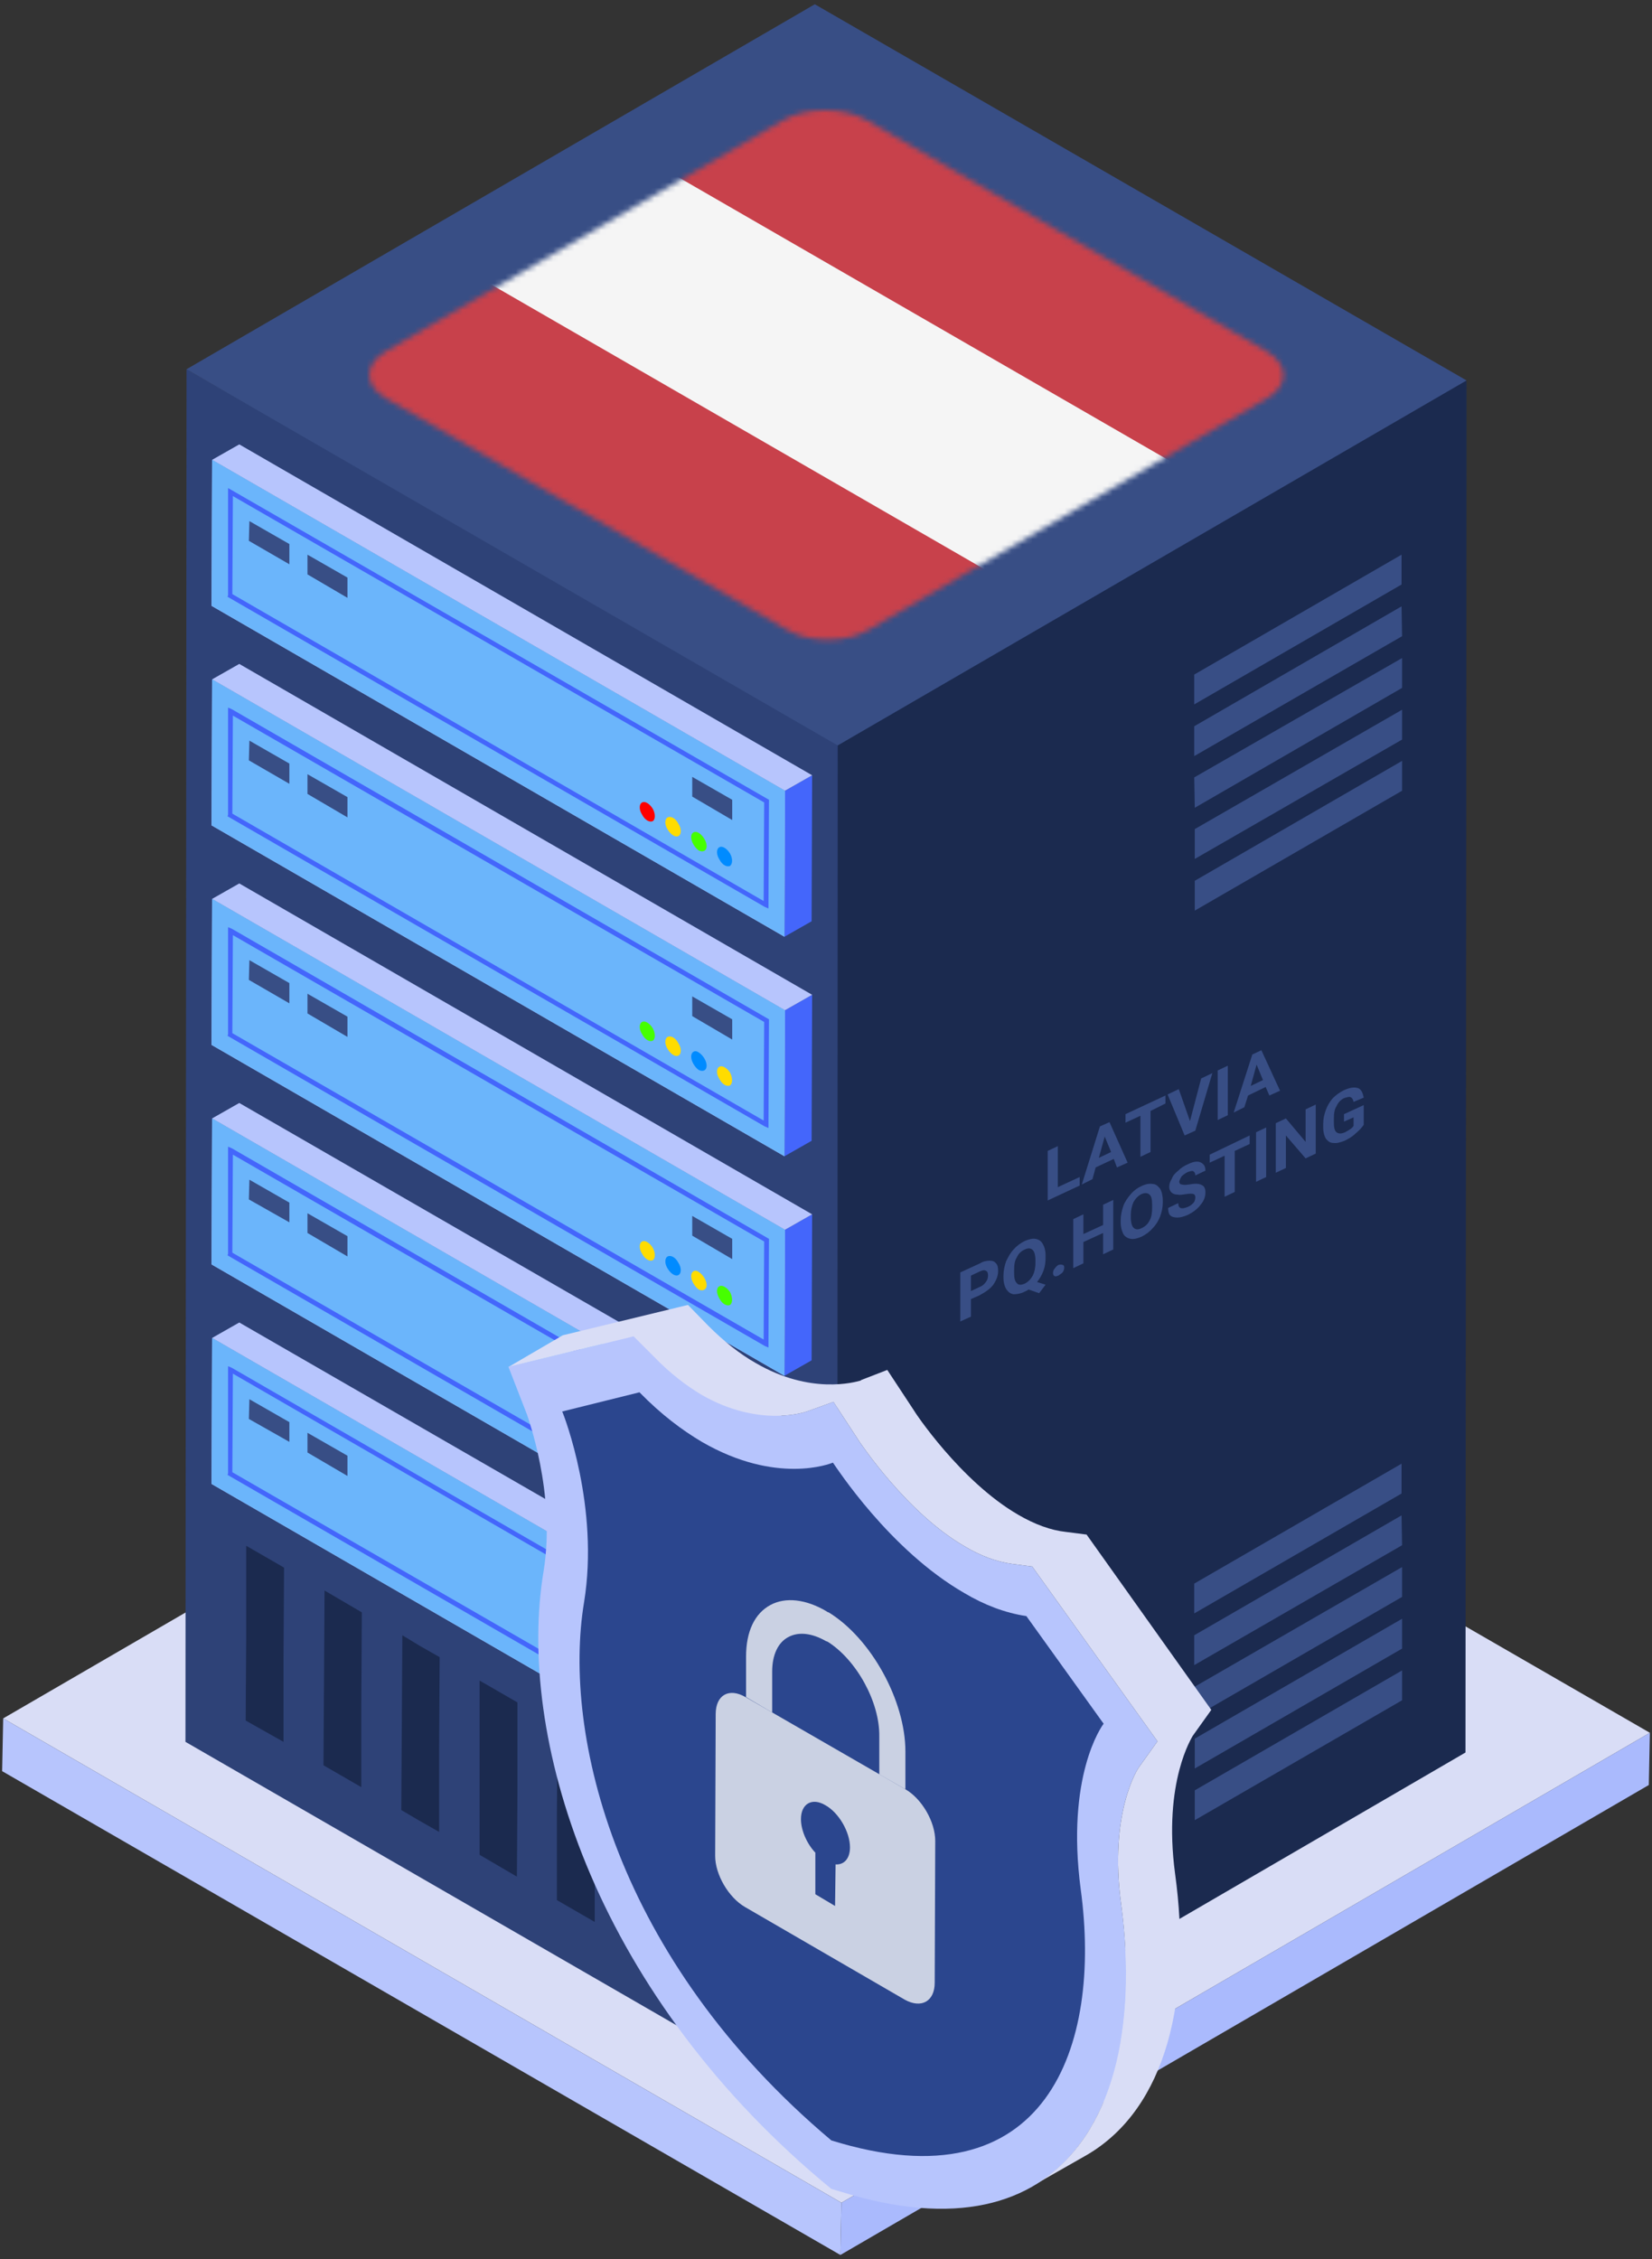 <svg xmlns="http://www.w3.org/2000/svg" viewBox="0 0 310 424"><rect x="0" y="0" width="310" height="424" fill="#333333" stroke="none"/><defs><mask id="Mask-1" fill="#fff"><g><path d="M168.3 45.2c4.3 2.5 4.3 6.5 .1 8.9l-74.7 43.4c-4.2 2.5-11.1 2.5-15.3 0l-75.2-43.4c-4.2-2.4-4.3-6.4 0-8.9l74.6-43.4c4.3-2.4 11.1-2.4 15.4 0l75.1 43.4Z"/></g></mask></defs><style>
@keyframes a0_f { 0% { fill: #008bff; animation-timing-function: steps(1); } 8.885% { fill: #008bff; animation-timing-function: steps(1); } 22.231% { fill: red; animation-timing-function: steps(1); } 35.615% { fill: #ffdc00; animation-timing-function: steps(1); } 44.5% { fill: #46ff00; animation-timing-function: steps(1); } 71.231% { fill: red; animation-timing-function: steps(1); } 84.615% { fill: #ffdc00; animation-timing-function: steps(1); } 100% { fill: #46ff00; } }
@keyframes a1_f { 0% { fill: #46ff00; animation-timing-function: steps(1); } 6.897% { fill: #46ff00; animation-timing-function: steps(1); } 25.517% { fill: #ffdc00; animation-timing-function: steps(1); } 36.69% { fill: #46ff00; animation-timing-function: steps(1); } 55.31% { fill: red; animation-timing-function: steps(1); } 70.207% { fill: #ffdc00; animation-timing-function: steps(1); } 85.103% { fill: #008bff; animation-timing-function: steps(1); } 100% { fill: #ffdc00; } }
@keyframes a2_f { 0% { fill: #ffdc00; animation-timing-function: steps(1); } 6.25% { fill: #ffdc00; animation-timing-function: steps(1); } 18.75% { fill: #008bff; animation-timing-function: steps(1); } 31.25% { fill: #46ff00; animation-timing-function: steps(1); } 43.75% { fill: #ffdc00; animation-timing-function: steps(1); } 59.375% { fill: red; animation-timing-function: steps(1); } 71.875% { fill: #008bff; animation-timing-function: steps(1); } 87.5% { fill: red; animation-timing-function: steps(1); } 100% { fill: #ffdc00; } }
@keyframes a3_f { 0% { fill: red; animation-timing-function: steps(1); } 6.061% { fill: red; animation-timing-function: steps(1); } 18.182% { fill: #ffdc00; animation-timing-function: steps(1); } 27.273% { fill: #46ff00; animation-timing-function: steps(1); } 45.455% { fill: red; animation-timing-function: steps(1); } 57.576% { fill: #46ff00; animation-timing-function: steps(1); } 72.727% { fill: red; animation-timing-function: steps(1); } 84.848% { fill: #ffdc00; animation-timing-function: steps(1); } 100% { fill: red; } }
@keyframes a4_f { 0% { fill: #ffdc00; animation-timing-function: steps(1); } 6.25% { fill: #ffdc00; animation-timing-function: steps(1); } 18.75% { fill: #008bff; animation-timing-function: steps(1); } 31.25% { fill: #46ff00; animation-timing-function: steps(1); } 43.75% { fill: #ffdc00; animation-timing-function: steps(1); } 59.375% { fill: red; animation-timing-function: steps(1); } 71.875% { fill: #008bff; animation-timing-function: steps(1); } 87.5% { fill: red; animation-timing-function: steps(1); } 100% { fill: #ffdc00; } }
@keyframes a5_f { 0% { fill: #008bff; animation-timing-function: steps(1); } 8.885% { fill: #008bff; animation-timing-function: steps(1); } 22.231% { fill: red; animation-timing-function: steps(1); } 35.615% { fill: #ffdc00; animation-timing-function: steps(1); } 44.5% { fill: #46ff00; animation-timing-function: steps(1); } 71.231% { fill: red; animation-timing-function: steps(1); } 84.615% { fill: #ffdc00; animation-timing-function: steps(1); } 100% { fill: #46ff00; } }
@keyframes a6_f { 0% { fill: #ffdc00; animation-timing-function: steps(1); } 6.25% { fill: #ffdc00; animation-timing-function: steps(1); } 18.75% { fill: #008bff; animation-timing-function: steps(1); } 31.25% { fill: #46ff00; animation-timing-function: steps(1); } 43.75% { fill: #ffdc00; animation-timing-function: steps(1); } 59.375% { fill: red; animation-timing-function: steps(1); } 71.875% { fill: #008bff; animation-timing-function: steps(1); } 87.5% { fill: red; animation-timing-function: steps(1); } 100% { fill: #ffdc00; } }
@keyframes a7_f { 0% { fill: #46ff00; animation-timing-function: steps(1); } 6.897% { fill: #46ff00; animation-timing-function: steps(1); } 25.517% { fill: #ffdc00; animation-timing-function: steps(1); } 36.69% { fill: #46ff00; animation-timing-function: steps(1); } 55.31% { fill: red; animation-timing-function: steps(1); } 70.207% { fill: #ffdc00; animation-timing-function: steps(1); } 85.103% { fill: #008bff; animation-timing-function: steps(1); } 100% { fill: #ffdc00; } }
@keyframes a8_f { 0% { fill: #46ff00; animation-timing-function: steps(1); } 6.897% { fill: #46ff00; animation-timing-function: steps(1); } 25.517% { fill: #ffdc00; animation-timing-function: steps(1); } 36.69% { fill: #46ff00; animation-timing-function: steps(1); } 55.31% { fill: red; animation-timing-function: steps(1); } 70.207% { fill: #ffdc00; animation-timing-function: steps(1); } 85.103% { fill: #008bff; animation-timing-function: steps(1); } 100% { fill: #ffdc00; } }
@keyframes a9_f { 0% { fill: #ffdc00; animation-timing-function: steps(1); } 6.25% { fill: #ffdc00; animation-timing-function: steps(1); } 18.75% { fill: #008bff; animation-timing-function: steps(1); } 31.25% { fill: #46ff00; animation-timing-function: steps(1); } 43.75% { fill: #ffdc00; animation-timing-function: steps(1); } 59.375% { fill: red; animation-timing-function: steps(1); } 71.875% { fill: #008bff; animation-timing-function: steps(1); } 87.5% { fill: red; animation-timing-function: steps(1); } 100% { fill: #ffdc00; } }
@keyframes a10_f { 0% { fill: #008bff; animation-timing-function: steps(1); } 8.885% { fill: #008bff; animation-timing-function: steps(1); } 22.231% { fill: red; animation-timing-function: steps(1); } 35.615% { fill: #ffdc00; animation-timing-function: steps(1); } 44.5% { fill: #46ff00; animation-timing-function: steps(1); } 71.231% { fill: red; animation-timing-function: steps(1); } 84.615% { fill: #ffdc00; animation-timing-function: steps(1); } 100% { fill: #46ff00; } }
@keyframes a11_f { 0% { fill: #ffdc00; animation-timing-function: steps(1); } 6.25% { fill: #ffdc00; animation-timing-function: steps(1); } 18.75% { fill: #008bff; animation-timing-function: steps(1); } 31.25% { fill: #46ff00; animation-timing-function: steps(1); } 43.75% { fill: #ffdc00; animation-timing-function: steps(1); } 59.375% { fill: red; animation-timing-function: steps(1); } 71.875% { fill: #008bff; animation-timing-function: steps(1); } 87.5% { fill: red; animation-timing-function: steps(1); } 100% { fill: #ffdc00; } }
@keyframes a12_t { 0% { transform: translate(95.4px,244.9px); animation-timing-function: cubic-bezier(0,0,.6,1); } 50% { transform: translate(95.4px,211.4px); animation-timing-function: cubic-bezier(.4,0,1,1); } 100% { transform: translate(95.4px,244.9px); } }
@keyframes a13_t { 0% { transform: translate(59.4px,93.3px) scale(1,1) translate(-20.6px,-37.9px); animation-timing-function: cubic-bezier(0,0,.6,1); } 50% { transform: translate(59.4px,93.3px) scale(1.2,1.2) translate(-20.6px,-37.9px); animation-timing-function: cubic-bezier(.4,0,1,1); } 100% { transform: translate(59.4px,93.3px) scale(1,1) translate(-20.6px,-37.9px); } }
@keyframes a13_o { 0% { opacity: .8; animation-timing-function: cubic-bezier(0,0,.6,1); } 50% { opacity: 1; animation-timing-function: cubic-bezier(.4,0,1,1); } 100% { opacity: .8; } }
</style><title>usa</title><desc>Created with Sketch.</desc><g fill="none" fill-rule="evenodd"><path fill="#d9ddf6" fill-rule="nonzero" d="M.6 322.5l151.7-88.1l157.3 90.8l-151.7 88.2Z"/><path fill="#aabafd" fill-rule="nonzero" d="M157.9 413.4l151.7-88.2l-0.2 9.8l-151.7 88.2Z"/><path fill="#b7c5fd" fill-rule="nonzero" d="M157.9 413.4l-0.2 9.8l-157.3-90.8l.2-9.9Z"/><path fill="#1b2a4f" fill-rule="nonzero" d="M152.4 139l122.8-67.6l-0.2 257.5l-117.9 68.6Z"/><path fill="#384e85" fill-rule="nonzero" d="M224.2 336v5.6l38.9-22.5v-5.6Zm-0.1-38.8v5.6l38.9-22.5v-5.6Zm0 9.7v5.6l39-22.5l-0.1-5.6Zm0 9.7l.1 5.6l38.9-22.5v-5.6Zm.1 9.7v5.6l38.9-22.5v-5.6Z"/><path fill="#384e85" fill-rule="nonzero" d="M224.2 165.3v5.6l38.9-22.5v-5.6Zm-0.1-38.7v5.6l38.9-22.5v-5.6Zm0 9.7v5.6l39-22.5l-0.1-5.6Zm0 9.6l.1 5.7l38.9-22.5v-5.6Zm.1 9.7v5.6l38.9-22.4v-5.6Z"/><path fill="#2e4277" fill-rule="nonzero" d="M157.2 139l-0.1 258.5l-122.3-70.6l.2-257.6Z"/><path fill="#4466fb" fill-rule="nonzero" d="M147.3 148.4l5.1-2.9l-0.1 27.4l-5.1 2.9Z"/><path fill="#b7c5fd" fill-rule="nonzero" d="M39.8 86.3l5.1-2.9l107.5 62.1l-5.1 2.9Z"/><path fill="#b7c5fd" fill-rule="nonzero" d="M147.3 148.4l-0.1 27.4l-107.5-62.1l.1-27.4Z"/><path fill="#6bb5fb" fill-rule="nonzero" d="M147.3 148.4l-0.1 27.4l-107.5-62.1l.1-27.4Z"/><path fill="#384e85" fill-rule="nonzero" d="M54.3 102.1v3.8l-7.6-4.4l.1-3.7Z"/><path fill="#384e85" fill-rule="nonzero" d="M65.2 108.4v3.8l-7.5-4.4v-3.7Z"/><path fill="#384e85" fill-rule="nonzero" d="M137.4 150.1v3.8l-7.5-4.4v-3.7Z"/><g transform="translate(120,150.5)"><path d="M137 162.5c.5-0.4 .5-1.4 0-2.3c-0.6-1-1.5-1.5-2-1.2c-0.6 .3-0.6 1.4 0 2.3c.5 1 1.4 1.5 2 1.2Z" fill="#008bff" fill-rule="nonzero" transform="translate(-120,-150.5)" style="animation: 2.6s linear infinite both a0_f;"/><path d="M131.1 156.3c.8 .5 1.5 1.6 1.5 2.5c0 .9-0.7 1.2-1.5 .8c-0.7-0.5-1.4-1.6-1.4-2.5c0-0.9 .7-1.2 1.4-0.8Z" fill="#46ff00" fill-rule="nonzero" transform="translate(-120,-150.5)" style="animation: 2.9s linear infinite both a1_f;"/><path d="M127.3 156.9c.6-0.3 .6-1.4 0-2.3c-0.5-1-1.4-1.5-2-1.2c-0.6 .3-0.6 1.4 0 2.3c.6 1 1.5 1.5 2 1.2Z" fill="#ffdc00" fill-rule="nonzero" transform="translate(-120,-150.5)" style="animation: 3.2s linear infinite both a2_f;"/><path d="M122.5 154.1c.5-0.3 .5-1.4 0-2.3c-0.6-1-1.5-1.5-2-1.2c-0.6 .3-0.6 1.4 0 2.3c.5 1 1.4 1.5 2 1.2Z" fill="red" fill-rule="nonzero" transform="translate(-120,-150.5)" style="animation: 3.3s linear infinite both a3_f;"/></g><path d="M43.5 92l-0.7-0.4v20.1l-0.1 .3l100.8 58.2l.7 .3l.1-20.1v-0.3l-100.8-58.1Zm99.8 77.1l-99.7-57.6l.1-18.4l99.7 57.5l-0.1 18.5Z" fill="#4466fb" fill-rule="nonzero"/><path fill="#4466fb" fill-rule="nonzero" d="M147.3 189.6l5.1-2.9l-0.1 27.4l-5.1 2.9Z"/><path fill="#b7c5fd" fill-rule="nonzero" d="M39.8 127.5l5.1-2.9l107.5 62.1l-5.1 2.9Z"/><path fill="#b7c5fd" fill-rule="nonzero" d="M147.3 189.6l-0.1 27.4l-107.5-62.1l.1-27.4Z"/><path fill="#6bb5fb" fill-rule="nonzero" d="M147.3 189.6l-0.1 27.4l-107.5-62.1l.1-27.4Z"/><path fill="#384e85" fill-rule="nonzero" d="M54.3 143.3v3.8l-7.6-4.4l.1-3.7Z"/><path fill="#384e85" fill-rule="nonzero" d="M65.2 149.6v3.8l-7.5-4.4v-3.7Z"/><path fill="#384e85" fill-rule="nonzero" d="M137.4 191.3v3.8l-7.5-4.4v-3.7Z"/><g transform="translate(120,191.7)"><path d="M137 203.7c.5-0.4 .5-1.4 0-2.4c-0.6-0.9-1.5-1.4-2-1.1c-0.6 .3-0.6 1.4 0 2.3c.5 1 1.4 1.5 2 1.2Z" fill="#ffdc00" fill-rule="nonzero" transform="translate(-120,-191.7)" style="animation: 3.2s linear infinite both a4_f;"/><path d="M131.1 197.5c.8 .5 1.5 1.6 1.5 2.5c0 .9-0.7 1.2-1.5 .8c-0.7-0.5-1.4-1.6-1.4-2.5c0-0.9 .7-1.3 1.4-0.8Z" fill="#008bff" fill-rule="nonzero" transform="translate(-120,-191.7)" style="animation: 2.6s linear infinite both a5_f;"/><path d="M127.3 198.1c.6-0.3 .6-1.4 0-2.3c-0.5-1-1.4-1.5-2-1.2c-0.6 .3-0.6 1.4 0 2.3c.6 1 1.5 1.5 2 1.2Z" fill="#ffdc00" fill-rule="nonzero" transform="translate(-120,-191.7)" style="animation: 3.2s linear infinite both a6_f;"/><path d="M122.5 195.3c.5-0.3 .5-1.4 0-2.3c-0.6-1-1.5-1.5-2-1.2c-0.6 .3-0.6 1.4 0 2.3c.5 1 1.4 1.5 2 1.2Z" fill="#46ff00" fill-rule="nonzero" transform="translate(-120,-191.7)" style="animation: 2.9s linear infinite both a7_f;"/></g><path d="M43.5 133.1l-0.7-0.3v20.1l-0.1 .3l100.8 58.2l.7 .3l.1-20.1v-0.3l-100.8-58.2Zm99.8 77.2l-99.7-57.6l.1-18.4l99.7 57.5l-0.1 18.5Z" fill="#4466fb" fill-rule="nonzero"/><path fill="#4466fb" fill-rule="nonzero" d="M147.3 230.8l5.1-2.9l-0.1 27.4l-5.1 2.9Z"/><path fill="#b7c5fd" fill-rule="nonzero" d="M39.8 168.7l5.1-2.9l107.5 62.1l-5.1 2.9Z"/><path fill="#b7c5fd" fill-rule="nonzero" d="M147.3 230.8l-0.1 27.4l-107.5-62.1l.1-27.4Z"/><path fill="#6bb5fb" fill-rule="nonzero" d="M147.3 230.8l-0.1 27.4l-107.5-62.1l.1-27.4Z"/><path fill="#384e85" fill-rule="nonzero" d="M54.3 184.5v3.8l-7.6-4.4l.1-3.7Z"/><path fill="#384e85" fill-rule="nonzero" d="M65.2 190.8v3.8l-7.5-4.4v-3.7Z"/><path fill="#384e85" fill-rule="nonzero" d="M137.4 232.5v3.8l-7.5-4.4v-3.7Z"/><g transform="translate(120,232.9)"><path d="M137 244.9c.5-0.4 .5-1.4 0-2.4c-0.6-0.9-1.5-1.4-2-1.1c-0.6 .3-0.6 1.3 0 2.3c.5 1 1.4 1.5 2 1.2Z" fill="#46ff00" fill-rule="nonzero" transform="translate(-120,-232.9)" style="animation: 2.9s linear infinite both a8_f;"/><path d="M131.1 238.7c.8 .5 1.5 1.6 1.5 2.5c0 .8-0.7 1.2-1.5 .8c-0.7-0.5-1.4-1.6-1.4-2.5c0-0.9 .7-1.3 1.4-0.8Z" fill="#ffdc00" fill-rule="nonzero" transform="translate(-120,-232.9)" style="animation: 3.2s linear infinite both a9_f;"/><path d="M127.3 239.3c.6-0.3 .6-1.4 0-2.3c-0.5-1-1.4-1.5-2-1.2c-0.6 .3-0.6 1.4 0 2.3c.6 1 1.5 1.5 2 1.2Z" fill="#008bff" fill-rule="nonzero" transform="translate(-120,-232.9)" style="animation: 2.6s linear infinite both a10_f;"/><path d="M122.5 236.5c.5-0.3 .5-1.4 0-2.3c-0.6-1-1.5-1.5-2-1.2c-0.6 .3-0.6 1.4 0 2.3c.5 1 1.4 1.5 2 1.2Z" fill="#ffdc00" fill-rule="nonzero" transform="translate(-120,-232.9)" style="animation: 3.2s linear infinite both a11_f;"/></g><path d="M43.5 174.3l-0.7-0.3v20.1l-0.1 .3l100.8 58.2l.7 .3l.1-20.1v-0.3l-100.8-58.2Zm99.8 77.1l-99.7-57.5l.1-18.4l99.7 57.5l-0.1 18.4Z" fill="#4466fb" fill-rule="nonzero"/><path fill="#b7c5fd" fill-rule="nonzero" d="M39.8 209.9l5.1-2.9l107.5 62l-5.1 3Z"/><path fill="#b7c5fd" fill-rule="nonzero" d="M147.3 272l-0.1 27.4l-107.5-62.1l.1-27.4Z"/><path fill="#6bb5fb" fill-rule="nonzero" d="M147.3 272l-0.1 27.4l-107.5-62.1l.1-27.4Z"/><path fill="#384e85" fill-rule="nonzero" d="M54.3 225.7v3.7l-7.6-4.3l.1-3.7Z"/><path fill="#384e85" fill-rule="nonzero" d="M65.2 232v3.8l-7.5-4.4v-3.7Z"/><path d="M43.5 215.5l-0.7-0.3v20.1l-0.1 .3l100.8 58.2l.7 .3l.1-20.1v-0.3l-100.8-58.2Zm99.8 77.1l-99.7-57.5l.1-18.4l99.7 57.5l-0.1 18.4Z" fill="#4466fb" fill-rule="nonzero"/><path fill="#b7c5fd" fill-rule="nonzero" d="M39.8 251.1l5.1-2.9l107.5 62l-5.1 3Z"/><path fill="#b7c5fd" fill-rule="nonzero" d="M147.3 313.2l-0.1 27.4l-107.5-62.1l.1-27.4Z"/><path fill="#6bb5fb" fill-rule="nonzero" d="M147.3 313.2l-0.1 27.4l-107.5-62.1l.1-27.4Z"/><path fill="#384e85" fill-rule="nonzero" d="M54.3 266.9v3.7l-7.6-4.3l.1-3.7Z"/><path fill="#384e85" fill-rule="nonzero" d="M65.2 273.2v3.8l-7.5-4.4v-3.7Z"/><path d="M43.5 256.7l-0.7-0.3v20.1l-0.1 .3l100.8 58.2l.7 .3l.1-20.1v-0.3l-100.8-58.2Zm99.8 77.1l-99.7-57.5l.1-18.5l99.7 57.6l-0.1 18.4Z" fill="#4466fb" fill-rule="nonzero"/><path fill="#1b2a4f" fill-rule="nonzero" d="M140.9 344.8v17l-0.1 15.7l-7-4.1v-15.6l.1-17.1Zm-80-46.3l7 4.1l-0.1 17.1v15.7l-7.1-4.1l.1-15.7Zm17.9 10.4l3.7 2.1l-0.1 17v15.8l-3.7-2.1l-3.4-2l.1-15.7l.1-17.1Zm25.8 14.9l7.1 4.1l-0.1 17.1v15.7l-7.1-4.1v-15.7Zm17.9 10.3l3.8 2.2v17l-0.1 15.8l-3.8-2.2l-3.2-1.9v-15.7l.1-17.1Zm-32.5-18.7l7.1 4.1v17l-0.1 15.7l-7-4.1v-15.6Zm-43.8-25.3l7.1 4.1l-0.1 17.1v15.6l-7.1-4l.1-15.7Z"/><path fill="#384e85" fill-rule="nonzero" d="M35 69.3l117.9-68.5l122.3 70.6l-118 68.5Z"/></g><g transform="translate(69.3,20.7)"><g><g mask="url(#Mask-1)"><g transform="translate(86.5,49.8) rotate(30) translate(-97.7,-97.3)"><rect x=".7" y=".3" fill="#c8414b" width="194" height="194"/><rect x=".7" y="79.3" fill="#f5f5f5" width="194" height="35"/></g></g></g></g><g transform="translate(171.2,178.7)"><path d="M31.4 43.8v-1.6l-4.1 1.9v-7.7l-1.9 .9v9.3l6-2.8Zm2.4-1.2l.6-2.2l3.4-1.6l.6 1.6l2-0.9l-3.4-7.6l-1.8 .8l-3.4 10.9l2-1Zm3.5-5.1l-2.3 1.1l1.1-4l1.2 2.9Zm7.4 0v-7.7l2.8-1.4v-1.5l-7.5 3.5v1.6l2.8-1.3v7.7l1.9-0.9Zm8.4-4l3.2-10.8l-2.1 1l-2.1 8l-2.1-6l-2.1 1l3.2 7.7l2-0.9Zm6.1-2.9v-9.3l-1.9 .9v9.3l1.9-0.9Zm3.1-1.5l.7-2.2l3.3-1.6l.7 1.6l2-0.9l-3.5-7.6l-1.7 .8l-3.5 10.9l2-1Zm3.5-5.1l-2.3 1.1l1.1-4l1.2 2.9Zm-54.8 44.4v-3.3l1.6-0.7c1.1-0.6 2-1.2 2.6-2c.6-0.9 .9-1.7 .9-2.6c0-0.6-0.1-1.1-0.4-1.4c-0.3-0.4-0.7-0.5-1.2-0.5c-0.5 0-1.2 .1-1.8 .5l-3.7 1.7v9.2l2-0.9Zm0-4.8v-2.9l1.7-0.8c.5-0.2 .8-0.3 1.1-0.1c.3 .1 .4 .4 .4 .9c0 .4-0.1 .8-0.4 1.2c-0.3 .4-0.6 .7-1.1 .9l-1.7 .8Zm12.8 .4l1.2-1.6l-1.6-0.5c.5-0.6 .9-1.3 1.2-2.1c.3-0.8 .4-1.6 .4-2.5v-0.4c0-0.9-0.2-1.6-0.5-2.1c-0.3-0.6-0.8-0.9-1.4-1c-0.6-0.1-1.3 .1-2 .4c-0.8 .4-1.5 .9-2.1 1.6c-0.6 .6-1 1.4-1.4 2.2c-0.3 .9-0.5 1.7-0.5 2.7v.4c0 .9 .2 1.6 .5 2.1c.4 .6 .8 .9 1.4 1c.6 0 1.3-0.1 2.1-0.5c.2-0.1 .5-0.2 .7-0.4l2 .7Zm-2.7-1.8c-0.7 .3-1.2 .3-1.5-0.1c-0.4-0.4-0.5-1-0.5-1.9v-0.5c0-1 .1-1.8 .5-2.4c.3-0.7 .8-1.2 1.5-1.5c.6-0.3 1.1-0.3 1.5 .1c.3 .3 .5 1 .5 1.9v.5c0 1-0.2 1.8-0.5 2.4c-0.4 .7-0.9 1.2-1.5 1.5Zm6.3-1.5c.3-0.2 .6-0.4 .8-0.6c.2-0.3 .3-0.6 .3-0.9c0-0.3-0.1-0.5-0.3-0.5c-0.2-0.1-0.5-0.1-0.8 0c-0.3 .2-0.5 .4-0.7 .7c-0.2 .2-0.3 .5-0.3 .8c0 .3 .1 .5 .3 .6c.2 .1 .4 0 .7-0.1Zm4.7-2.3v-4l3.7-1.7v4l1.9-0.9v-9.3l-1.9 .9v3.8l-3.7 1.7v-3.7l-1.9 .9v9.2l1.9-0.9Zm10.9-5c.8-0.4 1.5-0.9 2.1-1.6c.6-0.6 1.1-1.4 1.4-2.2c.3-0.8 .5-1.7 .5-2.6v-0.4c0-0.9-0.2-1.7-0.5-2.2c-0.4-0.5-0.8-0.9-1.4-0.9c-0.6-0.1-1.3 0-2.1 .4c-0.7 .3-1.4 .8-2 1.5c-0.6 .7-1.1 1.4-1.4 2.2c-0.3 .9-0.5 1.8-0.5 2.7v.4c0 .9 .2 1.6 .5 2.2c.3 .5 .8 .8 1.4 .9c.6 .1 1.3-0.1 2-0.4Zm0-1.6c-0.6 .3-1.1 .3-1.5-0.1c-0.3-0.3-0.5-1-0.5-1.9v-0.5c0-0.9 .2-1.7 .5-2.4c.4-0.7 .9-1.2 1.5-1.5c.7-0.3 1.2-0.2 1.5 .1c.4 .3 .5 1 .5 2v.4c0 1-0.1 1.8-0.5 2.5c-0.3 .6-0.8 1.1-1.5 1.4Zm8.7-2.5c1-0.5 1.8-1.1 2.4-1.9c.6-0.7 .9-1.5 .9-2.3c0-0.7-0.2-1.2-0.7-1.4c-0.5-0.3-1.3-0.3-2.4-0.1c-0.6 .1-1 .1-1.3 0c-0.3 0-0.5-0.2-0.5-0.5c0-0.3 .2-0.6 .4-1c.3-0.3 .7-0.6 1.1-0.8c.5-0.2 .9-0.3 1.1-0.2c.3 .2 .4 .4 .4 .8l1.9-0.9c0-0.5-0.1-0.9-0.4-1.2c-0.3-0.3-0.7-0.5-1.2-0.5c-0.5 0-1.1 .2-1.7 .5c-0.7 .3-1.3 .7-1.8 1.2c-0.5 .4-1 .9-1.2 1.5c-0.3 .5-0.5 1-0.5 1.5c0 .9 .6 1.5 1.6 1.5c.4 .1 .9 0 1.6-0.1c.6-0.1 1.1-0.1 1.4 0c.2 .1 .3 .3 .3 .6c0 .4-0.1 .7-0.3 1c-0.3 .3-0.6 .6-1.1 .8c-1.2 .5-1.8 .3-1.8-0.7l-1.9 .9c0 .6 .1 1.1 .4 1.4c.3 .3 .8 .4 1.4 .4c.5 0 1.2-0.2 1.9-0.5Zm8.8-4.3v-7.7l2.8-1.3v-1.6l-7.5 3.6v1.5l2.8-1.3v7.7l1.9-0.9Zm5.9-2.8v-9.3l-1.9 .9v9.3l1.9-0.9Zm3.7-1.7v-6.1l3.7 4.3l1.9-0.9v-9.2l-1.9 .9v6.1l-3.7-4.4l-1.9 .9v9.3l1.9-0.9Zm11-5.1c.8-0.4 1.5-0.8 2.1-1.4c.6-0.5 1.1-1 1.5-1.6v-3.7l-3.7 1.7v1.4l1.8-0.8v1.6c-0.3 .5-0.9 .8-1.6 1.2c-0.7 .3-1.2 .3-1.6 0c-0.4-0.3-0.5-1-0.5-1.9v-0.6c0-1 .1-1.8 .5-2.4c.3-0.7 .8-1.2 1.4-1.5c.6-0.2 1-0.3 1.2-0.2c.3 .1 .5 .4 .6 .9l1.9-0.8c-0.2-1-0.5-1.6-1.1-1.8c-0.7-0.2-1.5-0.1-2.6 .4c-0.8 .4-1.5 .9-2.1 1.5c-0.6 .7-1 1.4-1.3 2.2c-0.3 .8-0.5 1.7-0.5 2.6v.7c0 .9 .2 1.6 .5 2.1c.4 .5 .8 .8 1.4 .8c.6 .1 1.3-0.1 2.1-0.4Z" fill="#384e85"/></g><g transform="translate(161.4,329.7) translate(-66,-84.8)" style="animation: 3s linear infinite both a12_t;"><path d="M118.3 86.8c-0.1 .1-5.7 8.5-3.3 25.8c4.9 36.4-9.5 67.3-52.7 53.8l-1.7-0.5l-1.8-1.5c-43.1-36.4-57.3-83.7-52.2-114.4c2.4-14.6-3.1-29.3-3.1-29.4l-3.5-9l23.5-5.7l3.9 3.9c2.9 3 5.9 5.3 8.9 7.1c11 6.3 19.7 3.1 19.7 3.1l5-1.8l4.9 7.5c.1 .1 8.8 13.3 19.7 19.6c3 1.8 6 2.9 8.9 3.3l3.8 .5l23.5 32.8l-3.5 4.9Z" fill="#b7c5fd"/><path d="M131.9 76l-23.4-32.9l-3.9-0.5c-2.8-0.3-5.8-1.4-8.9-3.2c-10.9-6.3-19.6-19.5-19.6-19.6l-5-7.6l-4.9 1.9l-0.1 .1c-1.1 .3-9.4 2.7-19.7-3.3c-3-1.7-6-4.1-8.9-7l-3.8-3.9l-23.5 5.7l-10.1 5.9l23.4-5.7l3.9 3.9c2.9 3 5.9 5.3 8.9 7.1c11 6.3 19.7 3.1 19.7 3.1l5-1.8l4.9 7.5c.1 .1 8.8 13.3 19.7 19.6c3 1.8 6 2.9 8.9 3.3l3.8 .5l23.5 32.8l-3.5 4.9c-0.1 .1-5.7 8.5-3.3 25.8c3 22.7-1.4 43.3-15.7 52.2l9.3-5.3c15-8.8 19.7-29.6 16.5-52.8c-2.3-17.3 3.3-25.7 3.3-25.8l3.5-4.9Z" fill="#d9ddf6"/><path d="M60.9 29.6c.6 .8 10.6 16.4 24.7 24.5c3.7 2.2 7.6 3.7 11.6 4.3l14.5 20.2c-0.4 .5-7.1 9.9-4.3 31.1c4 29.4-6.3 59.7-46.8 47.1c-40.5-34.1-50.5-76.2-46.4-101c2.9-17.8-3.7-34.9-4.1-35.8l14.5-3.6c4.1 4.2 8 7.1 11.7 9.3c14 8.1 24.1 4.1 24.6 3.9Z" fill="#2b468e"/><g opacity=".75" transform="translate(59.4,93.3) translate(-20.6,-37.9)" style="animation: 3s linear infinite both a13_t, 3s linear infinite both a13_o;"><path d="M35.7 35.5c3.1 1.8 5.6 6.1 5.6 9.7l-0.1 26.6c0 3.5-2.5 4.9-5.6 3.2l-30-17.4c-3.1-1.8-5.6-6.1-5.6-9.6l.1-26.6c0-3.6 2.5-5 5.6-3.2l30 17.3Zm-13.1 14.1c1.6 .1 2.7-1.1 2.7-3.2c0-2.9-2.1-6.5-4.6-7.9c-2.5-1.5-4.6-0.3-4.6 2.6c0 2.1 1.1 4.6 2.7 6.3v7.8l3.7 2.2l.1-7.8Z" fill="#fff"/><path d="M20.9 2.1c.1 .1 .3 .2 .4 .2c8 4.9 14.4 16.6 14.4 26.1v7.1l-4.9-2.8v-7.1c.1-6.5-4.3-14.4-9.7-17.8c-0.1 0-0.2-0.1-0.3-0.1c-2.6-1.5-5.1-1.8-7-0.8c-2 1-3.1 3.4-3.1 6.5v7.7l-4.9-2.9v-7.6c0-4.7 1.6-8.1 4.6-9.7c2.8-1.5 6.6-1.1 10.5 1.2Z" fill="#fff"/></g></g></svg>